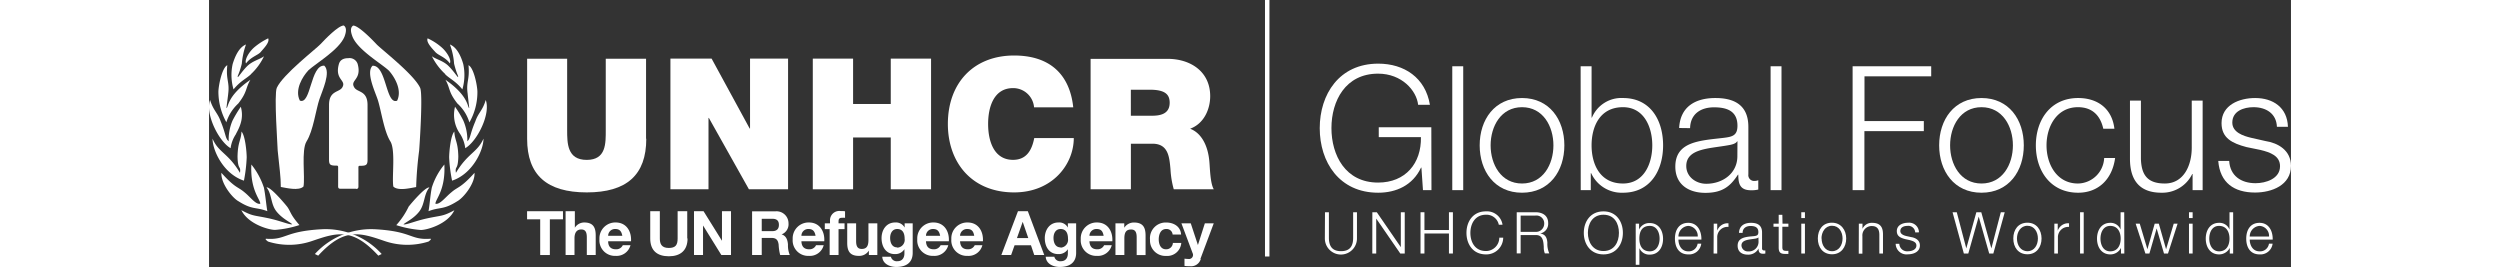 <svg id="Layer_1" data-name="Layer 1" xmlns="http://www.w3.org/2000/svg" xmlns:xlink="http://www.w3.org/1999/xlink" viewBox="0 0 468.1 60.04" height="50"><rect x="0" y="0" width="468.1" height="60.04" fill="#333333" stroke="none"/><defs><style>.cls-1,.cls-4{fill:none;}.cls-2{clip-path:url(#clip-path);}.cls-3{fill:#fff;}.cls-4{stroke:#fff;stroke-miterlimit:10;}</style><clipPath id="clip-path" transform="translate(-2.9 -3.38)"><rect class="cls-1" width="240.82" height="69"/></clipPath></defs><g class="cls-2"><path class="cls-3" d="M35.93,45.86c.64,0,.56-.36.56-1v-3.3c0-.68-.07-.9.32-.9,1.36,0,1.73-.13,1.73-1.33V27c0-3.35-2.36-2.79-3-4-1-1.65,1.76-1.65.78-5.23a1.92,1.92,0,0,0-2.11-1.31c-1.23,0-1.87.5-2.11,1.31-1,3.58,1.73,3.58.78,5.23-.67,1.22-3,.66-3,4V39.29c0,1.2.36,1.33,1.73,1.33.38,0,.32.22.32.9v3.3c0,.68-.08,1,.56,1h3.48" transform="translate(-2.9 -3.38)"/><path class="cls-3" d="M25.19,19.25C24,20.53,22.08,23.53,23.32,26c2.53,1,2.34-8,5.49-7.86,1.56,1.44-.47,5.68-1.09,7.55-.78,2.3-1.4,7.12-2.88,9.46-1.24,1.95-.31,8.06-.7,10.16-1.05,1.05-3.89.31-5.1.11,0-2.41-.32-4.32-.7-8.17,0-.78-.86-12.69-.2-14.13,1.37-3,8.8-8.72,9.82-9.81s4-4.2,5.25-4.2c.85.58.35,1.94.16,2.49-1.21,3-6.43,6-8.18,7.63" transform="translate(-2.9 -3.38)"/><path class="cls-3" d="M43.33,19.25c1.16,1.28,3.07,4.28,1.86,6.77-2.56,1-2.37-8-5.52-7.86-1.52,1.44.5,5.68,1.13,7.55.78,2.3,1.4,7.12,2.87,9.46,1.21,1.95.31,8.06.67,10.16,1.09,1.05,3.89.31,5.13.11a81.22,81.22,0,0,1,.67-8.17c.07-.78.89-12.69.23-14.13-1.36-3-8.79-8.72-9.81-9.81s-4.05-4.2-5.25-4.2c-.89.58-.35,1.94-.16,2.49,1.21,3,6.43,6,8.18,7.63" transform="translate(-2.9 -3.38)"/><path class="cls-3" d="M14.38,15.21c-.67.63-2.15,1.06-3.16,2.42-.39-.74.62-2.53,1.83-3.59A14.84,14.84,0,0,1,16.2,12c.4.89-1,2.26-1.82,3.23" transform="translate(-2.9 -3.38)"/><path class="cls-3" d="M12.31,20.09c-1.13,1.05-2.34,1.48-3.9,3.39a11.53,11.53,0,0,1-.2-5.69c.55-1.8,1.45-3.79,3-4.41a17.1,17.1,0,0,0-.94,4.33c-.66,2.61-1.05,2.69-.89,3,.15,0,1-1.36,2.06-2.42,1.25-1.24,2.81-1.52,3.82-2.26a13.08,13.08,0,0,1-2.92,4" transform="translate(-2.9 -3.38)"/><path class="cls-3" d="M6.81,30.89a14.16,14.16,0,0,1-1.8-7c.08-1.6.86-5.3,2-5.85-.35,3.35.55,3.67.2,6.44,0,.15-.39,3-.39,3.19.47-.07,0-2.65,5.38-6.35-1.17,2-.63,2.65-2.73,5.34a9.62,9.62,0,0,0-2.69,4.25" transform="translate(-2.9 -3.38)"/><path class="cls-3" d="M9,33.47A7.39,7.39,0,0,0,7.75,36.7C5.05,35.14,2,28.94,3.14,25.86c.71,2.34,1.68,2.85,2.38,4.8,1.21,2.92,1,3.82,1.8,4.48a10.83,10.83,0,0,1,.86-4.64,27.87,27.87,0,0,1,1.87-3.12c.58,2.15.15,3.9-1.09,6.09" transform="translate(-2.9 -3.38)"/><path class="cls-3" d="M11.37,38.77A34.53,34.53,0,0,1,10.75,44c-4.64-1.52-7.06-6.83-7.06-9.44,1.4,3.2,3.47,3.16,6.17,7.68.23-1.71-.48-.43-.55-3.66.07-3.4.78-3.52.89-5.62.86.94,1.17,4.68,1.17,5.85" transform="translate(-2.9 -3.38)"/><path class="cls-3" d="M15.23,45.52c.36,1.75.51,3.82.78,5.34-2.65-1-3.31-.23-6.47-2.22-1.44-.78-4-4.06-3.86-6.4,3.12,3.47,3.67,3.08,5.19,4.37,1.4,1.13,2.53,2.81,3.55,2.58.07-.94-2.3-3-2-8.82a16.35,16.35,0,0,1,2.8,5.15" transform="translate(-2.9 -3.38)"/><path class="cls-3" d="M20.5,49.89c.82,1.16.62,1.67,2.73,4.09a23.31,23.31,0,0,1-5.5,1.09c-1.32,0-6-1.25-7.56-4.44,2.69,1.44,2.73,1.09,6.31,1.87,2.58.58,4.41,1.4,5.11,1.32-.15-.35-2.14-1.17-3.51-2.88s-1-3.9-2.26-5.42c.82-.24,4,3.51,4.68,4.37" transform="translate(-2.9 -3.38)"/><path class="cls-3" d="M53.92,15.21c.62.63,2.15,1.06,3.12,2.42.43-.74-.62-2.53-1.83-3.59A12.92,12.92,0,0,0,52.05,12c-.39.89,1,2.26,1.87,3.23" transform="translate(-2.9 -3.38)"/><path class="cls-3" d="M56,20.09c1.09,1.05,2.3,1.48,3.86,3.39a11.65,11.65,0,0,0,.2-5.69c-.51-1.8-1.45-3.79-3-4.41A15.51,15.51,0,0,1,58,17.71c.66,2.61,1,2.69.89,3-.15,0-1-1.36-2.07-2.42-1.2-1.24-2.77-1.52-3.81-2.26a13.54,13.54,0,0,0,3,4" transform="translate(-2.9 -3.38)"/><path class="cls-3" d="M61.45,30.89a13.73,13.73,0,0,0,1.79-7c-.08-1.6-.86-5.3-2-5.85.31,3.35-.58,3.67-.19,6.44,0,.15.35,3,.35,3.19-.43-.07,0-2.65-5.34-6.35,1.13,2,.58,2.65,2.69,5.34a9.34,9.34,0,0,1,2.69,4.25" transform="translate(-2.9 -3.38)"/><path class="cls-3" d="M59.34,33.47a7.71,7.71,0,0,1,1.17,3.23c2.7-1.56,5.77-7.76,4.6-10.84-.66,2.34-1.67,2.85-2.33,4.8-1.25,2.92-1.06,3.82-1.8,4.48a11,11,0,0,0-.9-4.64,22.87,22.87,0,0,0-1.87-3.12,7.42,7.42,0,0,0,1.13,6.09" transform="translate(-2.9 -3.38)"/><path class="cls-3" d="M56.89,38.77A32.8,32.8,0,0,0,57.55,44c4.6-1.52,7.06-6.83,7.06-9.44-1.45,3.2-3.48,3.16-6.2,7.68-.24-1.71.46-.43.54-3.66-.08-3.4-.78-3.52-.9-5.62-.85.94-1.16,4.68-1.16,5.85" transform="translate(-2.9 -3.38)"/><path class="cls-3" d="M53,45.52c-.36,1.75-.47,3.82-.75,5.34,2.62-1,3.28-.23,6.44-2.22,1.44-.78,4.06-4.06,3.9-6.4-3.12,3.47-3.71,3.08-5.19,4.37-1.4,1.13-2.57,2.81-3.59,2.58-.08-.94,2.3-3,2-8.82A15.4,15.4,0,0,0,53,45.52" transform="translate(-2.9 -3.38)"/><path class="cls-3" d="M47.76,49.89A17.36,17.36,0,0,1,45,54a23.64,23.64,0,0,0,5.54,1.09c1.28,0,6-1.25,7.52-4.44-2.68,1.44-2.73,1.09-6.31,1.87-2.58.58-4.37,1.4-5.11,1.32.15-.35,2.18-1.17,3.51-2.88s1-3.9,2.3-5.42c-.86-.24-4.06,3.51-4.72,4.37" transform="translate(-2.9 -3.38)"/><path class="cls-3" d="M27.48,60.88l-.78-.39a17.13,17.13,0,0,1,13.46-5.57c8.5.46,7.91,2.46,12.47,2.14.51,0-.38.63-.38.63a15.78,15.78,0,0,1-10-.16c-5.46-1.87-9-3-14.82,3.35" transform="translate(-2.9 -3.38)"/><path class="cls-3" d="M40.93,60.88l.79-.39A17,17,0,0,0,28.3,54.92c-8.54.46-8,2.46-12.52,2.14-.51,0,.39.63.39.63a15.77,15.77,0,0,0,10-.16c5.49-1.87,9-3,14.81,3.35" transform="translate(-2.9 -3.38)"/><path class="cls-3" d="M101.21,34.58c0,8.15-4.41,12.06-13.38,12.06S74.42,42.73,74.42,34.58v-18h9v16c0,3,0,6.75,4.4,6.75s4.28-3.75,4.28-6.75v-16h9.06v18" transform="translate(-2.9 -3.38)"/><polygon class="cls-3" points="103.74 13.18 113 13.18 121.56 28.9 121.64 28.9 121.64 13.18 130.19 13.18 130.19 42.56 121.39 42.56 112.38 26.51 112.3 26.51 112.3 42.56 103.74 42.56 103.74 13.18 103.74 13.18"/><polygon class="cls-3" points="135.75 13.18 144.81 13.18 144.81 23.38 153.28 23.38 153.28 13.18 162.34 13.18 162.34 42.56 153.28 42.56 153.28 30.91 144.81 30.91 144.81 42.56 135.75 42.56 135.75 13.18 135.75 13.18"/><path class="cls-3" d="M188.4,27.51a4.71,4.71,0,0,0-4.73-4.32c-4.24,0-5.6,4.11-5.6,8.06s1.36,8.07,5.6,8.07c3,0,4.24-2.14,4.77-4.9h8.89c0,5.92-4.81,12.22-13.41,12.22-9.51,0-14.9-6.71-14.9-15.39,0-9.26,5.84-15.39,14.9-15.39,8.06,0,12.51,4.28,13.29,11.65H188.4" transform="translate(-2.9 -3.38)"/><path class="cls-3" d="M201.11,45.94h9.06V35.69H215c3.57,0,3.82,2.93,4.07,5.73a20.51,20.51,0,0,0,.74,4.52h9c-.82-1.36-.86-4.85-1-6.29-.33-3.67-1.85-6.38-4.32-7.33C226.55,31.21,228,28,228,25c0-5.55-4.45-8.39-9.59-8.39H201.11V45.94m9.06-22.39h4.24c3.46,0,4.48,1.07,4.48,2.93,0,2.63-2.3,2.92-4,2.92h-4.73V23.55Z" transform="translate(-2.9 -3.38)"/><polygon class="cls-3" points="74.46 49.31 71.51 49.31 71.51 47.49 79.58 47.49 79.58 49.31 76.63 49.31 76.63 57.34 74.46 57.34 74.46 49.31 74.46 49.31"/><path class="cls-3" d="M83.15,50.87h2v3.71h0a2.5,2.5,0,0,1,2.08-1.18c2.09,0,2.61,1.17,2.61,2.93v4.39h-2v-4c0-1.17-.34-1.75-1.25-1.75s-1.52.59-1.52,2v3.74h-2V50.87" transform="translate(-2.9 -3.38)"/><path class="cls-3" d="M95.82,56.39c-.18-1-.6-1.52-1.56-1.52a1.53,1.53,0,0,0-1.62,1.52h3.18m-3.18,1.24c0,1.24.66,1.8,1.75,1.8a1.6,1.6,0,0,0,1.54-.92h1.73a3.22,3.22,0,0,1-3.34,2.4,3.48,3.48,0,0,1-3.64-3.75,3.57,3.57,0,0,1,3.64-3.76c2.43,0,3.6,2,3.46,4.23Z" transform="translate(-2.9 -3.38)"/><path class="cls-3" d="M110.49,57c0,2.66-1.57,4-4.2,4s-4.19-1.28-4.19-4V50.87h2.16V57c0,1.07.28,2.13,2,2.13,1.54,0,2-.67,2-2.13V50.87h2.16V57" transform="translate(-2.9 -3.38)"/><polygon class="cls-3" points="109.04 47.49 111.19 47.49 115.3 54.09 115.33 54.09 115.33 47.49 117.36 47.49 117.36 57.34 115.19 57.34 111.1 50.74 111.07 50.74 111.07 57.34 109.04 57.34 109.04 47.49 109.04 47.49"/><path class="cls-3" d="M125,60.72h2.17V56.87h2.16c1.09,0,1.49.45,1.64,1.49a11.05,11.05,0,0,0,.35,2.36h2.16a5.47,5.47,0,0,1-.41-2.33c-.07-1-.37-2-1.44-2.31v0a2.42,2.42,0,0,0,1.56-2.47,2.7,2.7,0,0,0-2.88-2.72H125v9.85m2.17-8.17h2.37c1,0,1.49.42,1.49,1.37s-.53,1.41-1.49,1.41h-2.37V52.55Z" transform="translate(-2.9 -3.38)"/><path class="cls-3" d="M141.23,57.63c.14-2.19-1-4.23-3.46-4.23a3.57,3.57,0,0,0-3.64,3.76,3.48,3.48,0,0,0,3.64,3.75,3.2,3.2,0,0,0,3.33-2.4h-1.72a1.61,1.61,0,0,1-1.54.92c-1.09,0-1.7-.56-1.75-1.8h5.14m-5.14-1.24a1.53,1.53,0,0,1,1.62-1.52c.95,0,1.38.52,1.56,1.52Z" transform="translate(-2.9 -3.38)"/><path class="cls-3" d="M142.52,54.9h-1.17V53.59h1.17V53a2.09,2.09,0,0,1,2.38-2.17c.35,0,.71,0,1,.06v1.46a5.69,5.69,0,0,0-.72,0c-.52,0-.74.22-.74.81v.43h1.35V54.9h-1.35v5.82h-2V54.9" transform="translate(-2.9 -3.38)"/><path class="cls-3" d="M153.12,60.72h-1.86v-1h0A2.55,2.55,0,0,1,149,60.91c-2.08,0-2.61-1.17-2.61-2.94V53.59h2v4c0,1.18.35,1.76,1.26,1.76,1.06,0,1.51-.6,1.51-2V53.59h2v7.13" transform="translate(-2.9 -3.38)"/><path class="cls-3" d="M161.16,53.59H159.3v.95h0a2.22,2.22,0,0,0-2.13-1.14c-2,0-3.06,1.68-3.06,3.52s.91,3.59,3,3.59a2.42,2.42,0,0,0,2.14-1.1h0v.94c0,1-.49,1.76-1.57,1.76a1.34,1.34,0,0,1-1.47-1h-1.94c.09,1.63,1.74,2.29,3.14,2.29,3.28,0,3.7-2,3.7-3.16V53.59M157.63,59c-1.2,0-1.59-1.11-1.59-2.13s.48-2,1.59-2c1.27,0,1.67,1,1.67,2.19a1.75,1.75,0,0,1-1.67,2" transform="translate(-2.9 -3.38)"/><path class="cls-3" d="M169.24,57.63c.14-2.19-1-4.23-3.46-4.23a3.57,3.57,0,0,0-3.64,3.76,3.48,3.48,0,0,0,3.64,3.75,3.2,3.2,0,0,0,3.33-2.4h-1.72a1.62,1.62,0,0,1-1.54.92c-1.09,0-1.7-.56-1.75-1.8h5.14m-5.14-1.24a1.53,1.53,0,0,1,1.62-1.52c.95,0,1.38.52,1.56,1.52Z" transform="translate(-2.9 -3.38)"/><path class="cls-3" d="M176.9,57.63c.14-2.19-1-4.23-3.46-4.23a3.57,3.57,0,0,0-3.64,3.76,3.48,3.48,0,0,0,3.64,3.75,3.21,3.21,0,0,0,3.34-2.4h-1.72a1.62,1.62,0,0,1-1.55.92c-1.09,0-1.69-.56-1.75-1.8h5.14m-5.14-1.24a1.55,1.55,0,0,1,1.63-1.52c1,0,1.38.52,1.55,1.52Z" transform="translate(-2.9 -3.38)"/><path class="cls-3" d="M181.05,60.72h2.19l.78-2.2h3.68l.74,2.2h2.25L187,50.87h-2.22l-3.74,9.85Zm4.81-7.42h0l1.24,3.61h-2.55l1.28-3.61Z" transform="translate(-2.9 -3.38)"/><path class="cls-3" d="M197.89,53.59H196v.95h0a2.21,2.21,0,0,0-2.12-1.14c-2,0-3.07,1.68-3.07,3.52s.91,3.59,3.05,3.59a2.42,2.42,0,0,0,2.14-1.1h0v.94c0,1-.49,1.76-1.58,1.76a1.33,1.33,0,0,1-1.46-1h-1.94c.1,1.63,1.74,2.29,3.14,2.29,3.28,0,3.7-2,3.7-3.16V53.59M194.36,59c-1.2,0-1.59-1.11-1.59-2.13s.48-2,1.59-2c1.27,0,1.67,1,1.67,2.19a1.76,1.76,0,0,1-1.67,2" transform="translate(-2.9 -3.38)"/><path class="cls-3" d="M206,57.63c.13-2.19-1-4.23-3.46-4.23a3.57,3.57,0,0,0-3.64,3.76,3.48,3.48,0,0,0,3.64,3.75,3.2,3.2,0,0,0,3.33-2.4h-1.72a1.62,1.62,0,0,1-1.55.92c-1.08,0-1.69-.56-1.75-1.8H206m-5.15-1.24a1.55,1.55,0,0,1,1.63-1.52c1,0,1.38.52,1.56,1.52Z" transform="translate(-2.9 -3.38)"/><path class="cls-3" d="M206.82,53.59h1.86v1h0a2.55,2.55,0,0,1,2.18-1.18c2.08,0,2.61,1.17,2.61,2.93v4.39h-2v-4c0-1.17-.34-1.75-1.25-1.75-1.07,0-1.52.59-1.52,2v3.74h-2V53.59" transform="translate(-2.9 -3.38)"/><path class="cls-3" d="M219.55,56.1a1.34,1.34,0,0,0-1.45-1.23c-1.26,0-1.67,1.27-1.67,2.32s.4,2.24,1.63,2.24A1.49,1.49,0,0,0,219.61,58h1.89a3.17,3.17,0,0,1-3.43,2.92,3.46,3.46,0,0,1-3.6-3.65,3.53,3.53,0,0,1,3.64-3.86c1.68,0,3.23.88,3.35,2.7h-1.91" transform="translate(-2.9 -3.38)"/><path class="cls-3" d="M225.88,61.61a2.25,2.25,0,0,1-2.46,1.62c-.4,0-.8,0-1.2-.07V61.54a8.66,8.66,0,0,0,1.15.07.92.92,0,0,0,.67-1.33l-2.51-6.69h2.1l1.61,4.88h0l1.56-4.88h2l-3,8" transform="translate(-2.9 -3.38)"/></g><path class="cls-3" d="M277.75,46.13h-1.91l-.35-5.07h-.08c-1.87,4-5.61,5.65-9.63,5.65-8.78,0-13.15-6.9-13.15-14.51S257,17.69,265.78,17.69c5.85,0,10.61,3.16,11.62,9.25h-2.65c-.35-3.2-3.67-7-9-7-7.37,0-10.49,6.16-10.49,12.24s3.12,12.25,10.49,12.25c6.16,0,9.75-4.33,9.63-10.22h-9.48V32h11.82Z" transform="translate(-2.9 -3.38)"/><path class="cls-3" d="M282.43,18.28h2.46V46.13h-2.46Z" transform="translate(-2.9 -3.38)"/><path class="cls-3" d="M307.63,36.06c0,5.78-3.36,10.65-9.52,10.65s-9.52-4.87-9.52-10.65,3.36-10.64,9.52-10.64S307.63,30.29,307.63,36.06Zm-16.58,0c0,4.29,2.34,8.58,7.06,8.58s7.06-4.29,7.06-8.58-2.34-8.58-7.06-8.58S291.05,31.77,291.05,36.06Z" transform="translate(-2.9 -3.38)"/><path class="cls-3" d="M311.29,18.28h2.46V29.82h.08a7.17,7.17,0,0,1,7-4.4c6.12,0,9,4.95,9,10.64s-2.92,10.65-9,10.65a7.54,7.54,0,0,1-7.18-4.41h-.08v3.83h-2.26Zm9.52,9.2c-5.23,0-7.06,4.41-7.06,8.58s1.83,8.58,7.06,8.58c4.68,0,6.59-4.4,6.59-8.58S325.49,27.48,320.81,27.48Z" transform="translate(-2.9 -3.38)"/><path class="cls-3" d="M333.44,32.16c.24-4.72,3.55-6.74,8.15-6.74,3.55,0,7.41,1.09,7.41,6.47V42.58a1.31,1.31,0,0,0,1.45,1.48,2.3,2.3,0,0,0,.78-.16V46a6.62,6.62,0,0,1-1.6.16c-2.5,0-2.89-1.41-2.89-3.51h-.08c-1.71,2.61-3.47,4.09-7.33,4.09-3.7,0-6.75-1.83-6.75-5.89,0-5.65,5.5-5.85,10.81-6.47,2-.24,3.16-.51,3.16-2.73,0-3.32-2.38-4.14-5.27-4.14s-5.3,1.41-5.38,4.68Zm13.11,3h-.08c-.31.58-1.41.78-2.07.89-4.17.75-9.36.71-9.36,4.65,0,2.45,2.19,4,4.49,4,3.74,0,7.06-2.38,7-6.31Z" transform="translate(-2.9 -3.38)"/><path class="cls-3" d="M354,18.28h2.45V46.13H354Z" transform="translate(-2.9 -3.38)"/><path class="cls-3" d="M372.44,18.28h17.67v2.26h-15V30.6h13.34v2.27H375.09V46.13h-2.65Z" transform="translate(-2.9 -3.38)"/><path class="cls-3" d="M410.93,36.06c0,5.78-3.35,10.65-9.51,10.65s-9.52-4.87-9.52-10.65,3.36-10.64,9.52-10.64S410.93,30.29,410.93,36.06Zm-16.57,0c0,4.29,2.34,8.58,7.06,8.58s7.06-4.29,7.06-8.58-2.34-8.58-7.06-8.58S394.36,31.77,394.36,36.06Z" transform="translate(-2.9 -3.38)"/><path class="cls-3" d="M428.8,32.32c-.67-3-2.5-4.84-5.7-4.84-4.72,0-7.06,4.29-7.06,8.58s2.34,8.58,7.06,8.58A6,6,0,0,0,429,38.91h2.46c-.66,4.84-3.82,7.8-8.31,7.8-6.16,0-9.51-4.87-9.51-10.65s3.35-10.64,9.51-10.64c4.29,0,7.61,2.3,8.15,6.9Z" transform="translate(-2.9 -3.38)"/><path class="cls-3" d="M451.14,46.13h-2.26V42.5h-.08a7.48,7.48,0,0,1-6.94,4.21c-5.07,0-7.06-3-7.06-7.64V26h2.46V39.11c.12,3.62,1.48,5.53,5.38,5.53,4.21,0,6.05-4,6.05-8.07V26h2.45Z" transform="translate(-2.9 -3.38)"/><path class="cls-3" d="M467.84,31.89c-.12-3-2.46-4.41-5.27-4.41-2.18,0-4.76.86-4.76,3.47,0,2.19,2.5,3,4.18,3.4l3.27.74c2.81.43,5.74,2.07,5.74,5.58,0,4.36-4.33,6-8.08,6-4.68,0-7.88-2.18-8.27-7.1h2.46c.2,3.32,2.65,5,5.93,5,2.3,0,5.5-1,5.5-3.82,0-2.34-2.19-3.12-4.41-3.66L461,36.45c-3.2-.85-5.61-2-5.61-5.38,0-4.09,4-5.65,7.56-5.65,4,0,7.22,2.1,7.37,6.47Z" transform="translate(-2.9 -3.38)"/><line class="cls-4" x1="237.92" x2="237.92" y2="57.67"/><path class="cls-3" d="M253.81,51.1h.88v5.75c0,2.15,1,3,2.72,3s2.74-.82,2.73-3V51.1H261V57a3.61,3.61,0,0,1-7.22,0Z" transform="translate(-2.9 -3.38)"/><path class="cls-3" d="M264.46,51.1h1l5.4,7.85h0V51.1h.88v9.28h-1l-5.41-7.85h0v7.85h-.88Z" transform="translate(-2.9 -3.38)"/><path class="cls-3" d="M275.29,51.1h.88v4h5.51v-4h.89v9.28h-.89v-4.5h-5.51v4.5h-.88Z" transform="translate(-2.9 -3.38)"/><path class="cls-3" d="M292.89,53.91A2.82,2.82,0,0,0,290,51.66c-2.46,0-3.5,2.05-3.5,4.08s1,4.08,3.5,4.08a3,3,0,0,0,3-3h.88A3.79,3.79,0,0,1,290,60.58c-2.92,0-4.38-2.3-4.38-4.84s1.46-4.84,4.38-4.84a3.55,3.55,0,0,1,3.73,3Z" transform="translate(-2.9 -3.38)"/><path class="cls-3" d="M296.92,51.1h4.25c1.53,0,2.82.74,2.82,2.42a2.22,2.22,0,0,1-1.81,2.36v0c1.21.16,1.56,1,1.63,2.09a5.27,5.27,0,0,0,.43,2.38h-1a3.55,3.55,0,0,1-.24-1.44c-.08-1.3-.19-2.74-1.86-2.68H297.8v4.12h-.88Zm.88,4.41h3.3a1.85,1.85,0,0,0,2-1.81,1.76,1.76,0,0,0-2-1.85h-3.3Z" transform="translate(-2.9 -3.38)"/><path class="cls-3" d="M316.42,50.9c2.91,0,4.37,2.31,4.37,4.84s-1.46,4.84-4.37,4.84S312,58.28,312,55.74,313.49,50.9,316.42,50.9Zm0,8.92c2.44,0,3.48-2,3.48-4.08s-1-4.08-3.48-4.08-3.5,2.05-3.5,4.08S314,59.82,316.42,59.82Z" transform="translate(-2.9 -3.38)"/><path class="cls-3" d="M323.67,53.67h.76V55h0a2.51,2.51,0,0,1,2.39-1.47c2,0,3,1.65,3,3.55s-1,3.55-3,3.55a2.39,2.39,0,0,1-2.32-1.47h0v3.76h-.82Zm3.17.5c-1.8,0-2.35,1.34-2.35,2.86s.61,2.86,2.35,2.86c1.56,0,2.2-1.47,2.2-2.86S328.4,54.17,326.84,54.17Z" transform="translate(-2.9 -3.38)"/><path class="cls-3" d="M333.28,57.25c0,1.2.64,2.64,2.21,2.64a2,2,0,0,0,2.1-1.72h.82a2.74,2.74,0,0,1-2.92,2.41c-2.13,0-3-1.64-3-3.55s.9-3.55,3-3.55,3,1.88,2.95,3.77Zm4.34-.69a2.26,2.26,0,0,0-2.13-2.39,2.38,2.38,0,0,0-2.21,2.39Z" transform="translate(-2.9 -3.38)"/><path class="cls-3" d="M341.21,53.67H342v1.58h0a2.48,2.48,0,0,1,2.53-1.67v.82A2.31,2.31,0,0,0,342,56.81v3.57h-.82Z" transform="translate(-2.9 -3.38)"/><path class="cls-3" d="M346.89,55.73c.08-1.57,1.18-2.25,2.72-2.25,1.18,0,2.47.36,2.47,2.16V59.2a.43.43,0,0,0,.48.49.71.71,0,0,0,.26,0v.69a2.17,2.17,0,0,1-.53.05c-.84,0-1-.47-1-1.17h0a2.58,2.58,0,0,1-2.45,1.37c-1.23,0-2.25-.61-2.25-2,0-1.88,1.84-2,3.61-2.15.67-.08,1.05-.17,1.05-.91,0-1.11-.8-1.38-1.76-1.38s-1.77.47-1.79,1.56Zm4.37,1h0c-.1.19-.47.26-.69.3-1.39.24-3.12.23-3.12,1.54a1.4,1.4,0,0,0,1.5,1.33,2.16,2.16,0,0,0,2.34-2.11Z" transform="translate(-2.9 -3.38)"/><path class="cls-3" d="M356.68,53.67H358v.69h-1.36v4.53c0,.53.08.84.66.88a5.37,5.37,0,0,0,.7,0v.7l-.72,0c-1.1,0-1.47-.36-1.46-1.51V54.36h-1.17v-.69h1.17v-2h.82Z" transform="translate(-2.9 -3.38)"/><path class="cls-3" d="M360.9,51.1h.82v1.31h-.82Zm0,2.57h.82v6.71h-.82Z" transform="translate(-2.9 -3.38)"/><path class="cls-3" d="M371,57c0,1.92-1.12,3.55-3.18,3.55S364.62,59,364.62,57s1.12-3.55,3.17-3.55S371,55.1,371,57Zm-5.53,0c0,1.43.78,2.86,2.35,2.86s2.36-1.43,2.36-2.86-.78-2.86-2.36-2.86S365.44,55.6,365.44,57Z" transform="translate(-2.9 -3.38)"/><path class="cls-3" d="M373.84,53.67h.82v1.16h0a2.27,2.27,0,0,1,2.15-1.35c1.88,0,2.46,1,2.46,2.59v4.31h-.82V56.2c0-1.16-.38-2-1.71-2a2.11,2.11,0,0,0-2.1,2.3v3.91h-.82Z" transform="translate(-2.9 -3.38)"/><path class="cls-3" d="M386.51,55.64a1.54,1.54,0,0,0-1.75-1.47c-.73,0-1.59.28-1.59,1.16,0,.72.83,1,1.39,1.13l1.1.24c.93.15,1.91.69,1.91,1.86,0,1.46-1.45,2-2.69,2a2.43,2.43,0,0,1-2.76-2.37h.82a1.76,1.76,0,0,0,2,1.68c.77,0,1.84-.34,1.84-1.28,0-.78-.73-1-1.47-1.22l-1.06-.23c-1.06-.29-1.87-.65-1.87-1.8,0-1.36,1.34-1.88,2.53-1.88a2.2,2.2,0,0,1,2.45,2.16Z" transform="translate(-2.9 -3.38)"/><path class="cls-3" d="M394.91,51.1h.95L398,59.23h0l2.26-8.13h1.11l2.27,8.13h0l2.12-8.13h.88l-2.56,9.28h-.93l-2.36-8.3h0l-2.34,8.3h-1Z" transform="translate(-2.9 -3.38)"/><path class="cls-3" d="M414.92,57c0,1.92-1.12,3.55-3.17,3.55S408.57,59,408.57,57s1.12-3.55,3.18-3.55S414.92,55.1,414.92,57Zm-5.53,0c0,1.43.78,2.86,2.36,2.86s2.35-1.43,2.35-2.86-.78-2.86-2.35-2.86S409.39,55.6,409.39,57Z" transform="translate(-2.9 -3.38)"/><path class="cls-3" d="M417.8,53.67h.76v1.58h0a2.49,2.49,0,0,1,2.54-1.67v.82a2.32,2.32,0,0,0-2.5,2.41v3.57h-.82Z" transform="translate(-2.9 -3.38)"/><path class="cls-3" d="M423.58,51.1h.82v9.28h-.82Z" transform="translate(-2.9 -3.38)"/><path class="cls-3" d="M433.53,60.38h-.75V59.11h0a2.65,2.65,0,0,1-2.39,1.47c-2,0-3-1.65-3-3.55s1-3.55,3-3.55A2.4,2.4,0,0,1,432.69,55h0V51.1h.82Zm-3.17-.49c1.74,0,2.35-1.47,2.35-2.86s-.61-2.86-2.35-2.86c-1.56,0-2.19,1.47-2.19,2.86S428.8,59.89,430.36,59.89Z" transform="translate(-2.9 -3.38)"/><path class="cls-3" d="M436.08,53.67H437l1.72,5.75h0l1.64-5.75h.93l1.63,5.75h0l1.72-5.75h.87l-2.16,6.71h-.9l-1.65-5.64h0l-1.63,5.64h-.9Z" transform="translate(-2.9 -3.38)"/><path class="cls-3" d="M448.07,51.1h.82v1.31h-.82Zm0,2.57h.82v6.71h-.82Z" transform="translate(-2.9 -3.38)"/><path class="cls-3" d="M458,60.38h-.76V59.11h0a2.68,2.68,0,0,1-2.4,1.47c-2,0-3-1.65-3-3.55s1-3.55,3-3.55A2.4,2.4,0,0,1,457.18,55h0V51.1H458Zm-3.18-.49c1.75,0,2.36-1.47,2.36-2.86s-.61-2.86-2.36-2.86c-1.56,0-2.19,1.47-2.19,2.86S453.29,59.89,454.85,59.89Z" transform="translate(-2.9 -3.38)"/><path class="cls-3" d="M461.73,57.25c0,1.2.64,2.64,2.21,2.64a2,2,0,0,0,2.11-1.72h.82a2.75,2.75,0,0,1-2.93,2.41c-2.13,0-3-1.64-3-3.55s.9-3.55,3-3.55,3,1.88,2.95,3.77Zm4.34-.69a2.25,2.25,0,0,0-2.13-2.39,2.38,2.38,0,0,0-2.21,2.39Z" transform="translate(-2.9 -3.38)"/></svg>